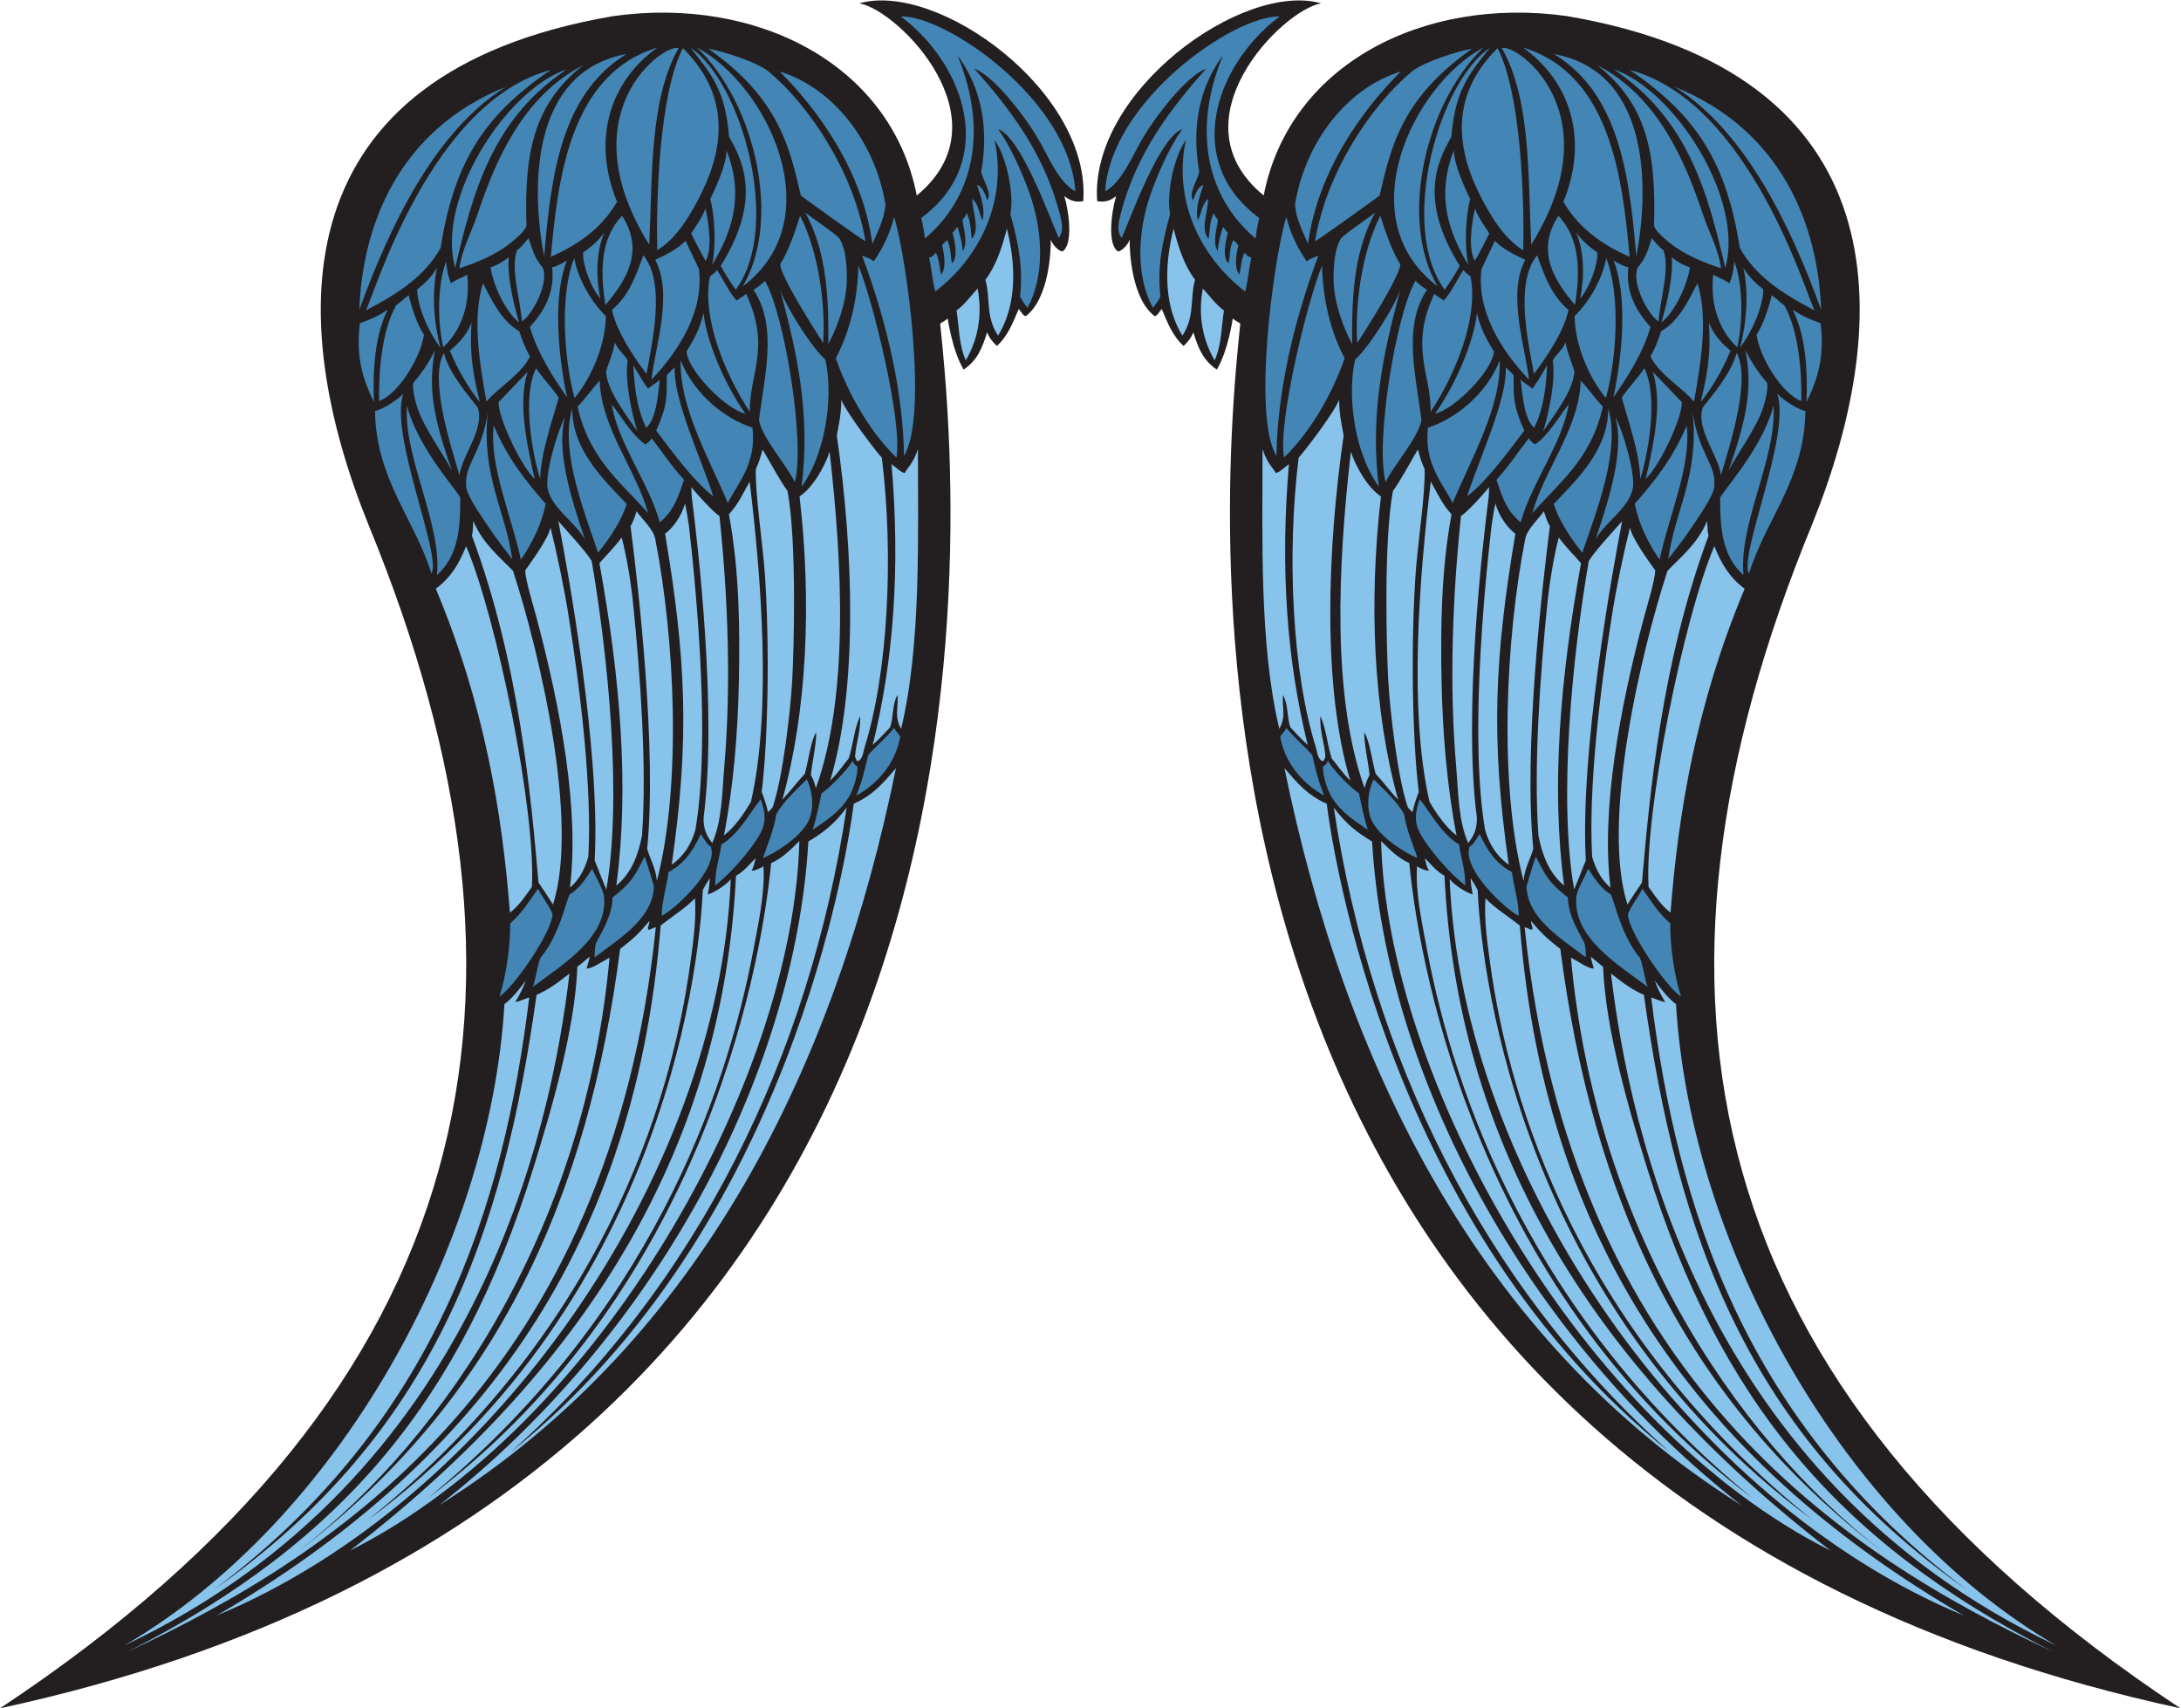 <?xml version="1.0" encoding="UTF-8" standalone="no"?>
<svg
   xmlns:dc="http://purl.org/dc/elements/1.1/"
   xmlns:cc="http://creativecommons.org/ns#"
   xmlns:rdf="http://www.w3.org/1999/02/22-rdf-syntax-ns#"
   xmlns:svg="http://www.w3.org/2000/svg"
   xmlns="http://www.w3.org/2000/svg"
   viewBox="0 0 785.6 615.387"
   height="615.387"
   width="785.6"
   xml:space="preserve"
   id="svg2"
   version="1.1"><defs
     id="defs6" /><g
     transform="matrix(1.333,0,0,-1.333,0,615.387)"
     id="g10"><g
       transform="scale(0.1)"
       id="g12"><path
         id="path14"
         style="fill:#231f20;fill-opacity:1;fill-rule:evenodd;stroke:none"
         d="m 2322,4607.54 c 104.94,-17.58 402.3,-316.56 155.28,-519.2 -68.87,353.32 -430.42,539.43 -820.41,484.66 C 755.879,4418.57 770.574,3754.94 995.637,3198.62 1514.43,1937.13 1312.84,869.434 0,0 c 2803.04,605.684 2600.28,3183.35 2540.44,3741.93 5.17,4.44 9.15,4.48 20.32,13.8 0.38,-1.16 12.57,-87.37 43.24,-138.02 36.56,25.17 49.03,55.24 63.51,100.93 5.75,-16.19 16.31,-27.54 26.23,-37.05 30.74,27.92 43.86,64.72 59.08,100.03 8,-9.83 12.29,-18.93 19.2,-19.38 63.22,47.96 68.23,179.64 67.26,206.65 6.32,-15.88 20.27,-29.11 30.93,-32.11 30.48,16.93 18.48,107.88 5.88,149.79 12.44,-9.73 26.66,-17.96 51.1,-13.66 21.58,295.8 -393.48,595.07 -605.19,534.63 v 0" /><path
         id="path16"
         style="fill:#4385b4;fill-opacity:1;fill-rule:evenodd;stroke:none"
         d="m 2434.06,4572.34 c 177.07,-134.05 261.21,-392.83 55.14,-545.04 4.99,-19.23 8.16,-37.6 9.85,-55.25 128.13,106.99 174.24,286.15 88.36,494.9 86.31,-117.63 76.07,-244.47 64.11,-314.06 3.09,-21.97 30.28,-58.14 16.45,-77.65 -6.24,18.53 -14.55,37.96 -27.86,41.63 10.43,-32.14 22.89,-64.25 14.78,-96.6 -11.41,27.31 -11.3,44.59 -27.65,59.38 0.94,-38.66 21.7,-81.74 -1.07,-108.63 -4.17,26.36 -1.89,43.14 -13.59,69.56 -4.96,-9.63 -5.46,-11.2 -11.57,-17.28 1.85,-23.2 15.49,-62.07 0.7,-85.6 -2.93,30.8 -8.23,44.53 -14.57,65.82 -6.73,-8.04 -7.67,-11.52 -13.29,-15.89 7.22,-25.99 15.35,-66.96 -1.49,-82.53 -5.25,22.48 -2.01,42.11 -12.92,62.32 -4.87,-3.14 -11.75,-9.85 -13.62,-14.41 5.63,-22.69 11.83,-60.22 -2.43,-78.47 -6.14,20.89 -4.09,38.35 -14.39,59.2 -5.41,-4.65 -7.22,-11.01 -18.22,-13 6.42,-32.01 8.56,-60.25 16.42,-92.08 122.32,93.55 195.4,247.61 160.18,410.01 35.18,-50.6 52.9,-151.36 42.82,-200.73 22.1,-80.57 34.39,-140.01 26.26,-222.85 4.42,-10.1 12.77,-20.93 19.81,-30.58 44.43,79.87 44.75,197.89 6.34,307.97 -19.92,57.06 -53.35,130.95 -85.23,175.04 61.8,-21.14 142.61,-247.46 163.46,-294.08 14.63,17.44 8.29,44.06 2.58,66.19 -43.31,167.67 -140.46,289.53 -230.54,391.26 53.86,-19.18 139.64,-133.5 171.03,-187.22 30.7,-52.56 56.75,-119.51 101.8,-144.4 -15.14,243.73 -345.2,474.99 -471.65,473.07 v 0" /><path
         id="path18"
         style="fill:#88c3ec;fill-opacity:1;fill-rule:evenodd;stroke:none"
         d="m 2720.77,3998.69 c -13.8,-53.53 -29.72,-101.04 -58.04,-138.15 14.22,-50.54 -0.04,-98.86 34.15,-151.05 45.99,73.65 52.48,176.59 23.89,289.2 v 0" /><path
         id="path20"
         style="fill:#88c3ec;fill-opacity:1;fill-rule:evenodd;stroke:none"
         d="m 2641.73,3837.03 c -21.52,-24.08 -34.99,-42.96 -57.09,-59.74 7.32,-43.66 5.25,-88.29 25.06,-134.7 31.34,53.32 46.05,119.56 32.03,194.44 v 0" /><path
         id="path22"
         style="fill:#4385b4;fill-opacity:1;fill-rule:evenodd;stroke:none"
         d="m 2416.18,4030.7 c -10.2,-42.5 -30.27,-84.82 -55.11,-120.37 -10.7,8.5 -17,9.39 -31.51,15.18 72.34,-192.55 111.14,-381.86 113.21,-540.84 65.41,104.93 8.27,530.37 -26.59,646.03 z m -58.84,-73.15 c 13.05,30.11 32.57,67.23 35.37,106.43 -28.6,172.71 -143.97,316.14 -285.88,359.33 100.87,-100.45 224.08,-266.79 250.51,-465.76 z M 1089.77,3552.16 c -18.63,-17.73 -53.18,-40.93 -76.37,-46.47 2.57,-185.51 107.6,-292.61 152.49,-439.43 28.9,49.4 -114.51,375.87 -76.12,485.9 z m -117.407,190.93 c -7.398,-66.09 -4.359,-128.77 38.087,-212.62 -3.52,89.25 3.11,180.69 37.32,249.51 -27.21,-19.48 -54.942,-29.52 -75.407,-36.89 z m 127.317,-223.03 c -9.64,-139.2 94.59,-318.94 81.11,-457.47 61.06,53.28 63.03,138.29 62.96,208.43 -0.02,10.91 -113.29,130.81 -144.07,249.04 z m 4.75,298.69 c -14.62,-10.96 -22.77,-18.96 -34.1,-27.48 -38.7,-69.22 -46.99,-175.49 -45.99,-258.57 55.46,20.8 114.85,124.14 121.11,179.88 -19.05,26.52 -35.29,81.17 -41.02,106.17 z m 70.99,-148.95 c -29.42,-58.71 -57.94,-85.67 -58.48,-88.12 -3.62,-16.23 5.87,-52.82 12.11,-70.76 18.47,-53.09 68.86,-121.95 91.82,-165.62 -45.97,132.59 -66.34,218.15 -45.45,324.5 z m 23.87,-7.28 c -40.16,-72.66 20.39,-254.96 42.26,-330.27 7.77,55.86 69.06,125.45 49.11,183.51 -26.43,33.75 -75.62,89.92 -91.37,146.76 z m 118.67,-160.85 c -16.4,-112.17 -64.1,-139.11 -58.28,-200.5 2.36,-26.28 48.13,-90.03 61.53,-110.31 21.23,-32.12 42.7,-58.63 62.98,-85.31 -18.54,132.92 -83.4,223.14 -66.23,396.12 z m -136.8,391.16 c -18.25,-29.08 -34.04,-41.99 -53.79,-58.3 0.3,-47.15 31.27,-116.78 63.1,-157.89 -19.06,69.95 -23.84,151.68 -9.31,216.19 z m 93,-147.53 c -12.67,-36.14 -41.38,-62.44 -58.41,-76.26 18.92,-47.99 53.97,-107.42 80.78,-138.81 -25.99,102.23 -25.69,154.85 -22.37,215.07 z m 60.04,-278.92 c -12.99,-108.32 48.9,-246.4 73.36,-362.3 31.32,46.1 55.96,95.38 67.02,151.12 -52.12,59.21 -102.63,121.77 -140.38,211.18 z m -71.65,407.53 c -17.09,-8.96 -36.68,-16.26 -43.59,-23.12 -9,20.33 -11.19,37.42 -13.26,59.47 -24.51,-65.26 -23.48,-164.04 -7.97,-232.26 53.54,50.29 72.97,123.81 64.82,195.91 z m 163.41,-262.16 c -22.58,-22.96 -56.09,-58.8 -78.44,-81.88 -2.76,-37.92 57.5,-169.51 97.35,-207.58 -25.71,111.23 -43.89,212.36 -18.91,289.46 z m -120.84,239.21 c -28.58,-91.54 -10.9,-205.08 9.3,-319.81 32.72,38.72 94.61,73.83 117.67,122.05 -9.87,16.64 -20.92,43.29 -28.78,68.13 -52.26,29.72 -78.96,94.9 -98.19,129.63 z m 275.45,-691.88 c -42.76,124.61 -76.86,246.28 -53.89,329.52 -19.57,-34.52 -55.93,-156.49 -46.27,-194.75 13.48,-53.37 71.51,-85.83 100.16,-134.77 z m -205.85,762.33 c -12.84,-10.75 -32.86,-22.61 -49.07,-27.25 5.64,-43.24 38.37,-118.64 76.9,-148.89 -19.33,67.16 -31.67,129.01 -27.83,176.14 z m 74.07,-300.04 c -37.89,-74.32 -11.66,-227.48 10.91,-299.12 2.4,73.31 31.53,152.95 50.01,219.61 -18.97,29.31 -41.94,50.21 -60.92,79.51 z m 97.5,-108.94 c -31.72,-107.47 23.21,-255.09 70.02,-389.6 32.1,39.31 65.26,90.96 77.12,131.87 -59.55,63.01 -147.82,145.16 -147.14,257.73 z m -118.14,460.63 c -13.58,-17.42 -22.2,-26.66 -31.15,-32.73 -17.87,-51 8.69,-130.64 13.27,-192.31 27.72,16.68 73.01,101.36 57.03,144.34 -24.89,30.88 -25.62,42.66 -39.15,80.7 z m -60.72,408.95 c -289.5,-116.03 -388.328,-373.49 -396.438,-602.56 79.958,220.71 203.538,483.56 396.438,602.56 z m 383.89,-1152.42 c -30.49,114.78 -126.97,229.12 -130.68,358.25 -21.64,-22.62 -38.22,-47.64 -59.87,-70.26 31.65,-143.01 121.05,-207.76 190.55,-287.99 z m -259.35,664.98 c 7.58,-67 -20.1,-117.25 -59.99,-161.68 21.13,-73.73 66.94,-141.98 100.24,-190.1 -26.96,128.28 -36.47,279.87 -0.36,369.64 -12.59,-7.28 -30.09,-17.5 -39.89,-17.86 z m 59.81,24.54 c -40.19,-100.61 -27.49,-275.33 0.74,-378.35 48.66,59.15 83.91,147.66 84.59,221.43 -40.43,40.03 -75.05,99.99 -85.33,156.92 z m 109.39,-228.05 c -1.78,-21.08 -18.65,-61.01 -23.53,-77.6 2.16,-52.22 55.25,-119.21 84.29,-162.04 -15.99,53.41 -33.78,136.47 -25.83,190.51 -5.96,14.65 -23.75,25.22 -34.93,49.13 z m -85.37,243.12 c -2.46,-30.1 20.66,-95.18 46.46,-124.51 -16.09,78.37 -5.22,142.93 11.17,179.28 -21.05,-29.88 -46.13,-46.12 -57.63,-54.77 z m 77.23,-409.89 c 16.3,-104.72 99.7,-211.11 129.9,-319.35 35.35,29.74 48.13,61.19 65.26,115.13 -36.39,40.36 -61.25,79.09 -87.42,112.39 -5.62,-10.21 -10.5,-12.67 -16.96,-16.78 -35.89,24.59 -61.76,70.96 -90.78,108.61 z m -165.21,903.12 c -324.59,-86.38 -476.85,-609.06 -499.289,-649.87 93.129,48.48 160.739,95.17 201.939,168.65 36.11,225.94 111.95,354.7 297.35,481.22 z m 43.94,1.9 c -164.45,-55.39 -354.4,-351.09 -301.76,-536.52 47.33,201.6 99.1,401.3 301.76,536.52 z m 251.27,-839.2 c -12.11,-10.46 -26.35,-18.26 -31.62,-23.9 -14.58,18.51 -23.41,35.38 -40.05,63.27 2.7,-46.33 6.08,-109.67 34.82,-169.02 27.61,23.91 31.25,87.29 36.85,129.65 z m 40.18,33.87 c -9.81,-9.9 -15.53,-14.44 -21.33,-21.66 0.09,-60.12 1.51,-81.23 -28.75,-149.55 45.94,-60.36 100.06,-135.17 154.47,-177.75 -31.5,100.29 -108.28,259.45 -104.39,348.96 z m -247.14,816.46 c -163.67,-84.3 -237.12,-257.98 -285.39,-402.05 -16.22,-48.41 -43.56,-98.68 -49.22,-146.83 53.38,17.64 99.22,37.54 136.41,66.87 16.41,12.94 41.96,34.82 44.74,48.56 -6.13,192.07 17.72,327.55 153.46,433.45 z m 104.74,-406.9 c -56.96,-60.41 -60.09,-146.4 -44.79,-241.14 53.49,62.85 107.94,144.3 44.79,241.14 z m 57.57,-106.82 c -19.48,-53.34 -37.31,-107.46 -84.59,-147.58 11.67,-59.3 63.7,-134.61 93.22,-172.93 15.25,85.45 52.79,245.5 -8.63,320.51 z m 162.71,-156.19 c -11.88,-50.84 -32.46,-81.05 -45.9,-103.56 2.92,-51.36 105.63,-156.27 159.08,-168.42 -56.88,80.87 -105.28,195.62 -113.18,271.98 z m -208.34,699.92 c -262.77,-47.8 -256.89,-369.85 -222.31,-546.68 18.82,222.23 46.61,438.69 222.31,546.68 z m 146.61,-827.66 c -3.87,-126.68 76.21,-263.52 127.33,-385.55 25.81,51.81 78.38,106.8 66.62,203.47 -73.79,24.22 -157.54,89.31 -193.95,182.08 z m 13.22,322.85 c -21.97,-22.35 -54.06,-38.27 -82.14,-51.25 50.09,-92.33 -1.51,-240.79 -10.07,-324.05 76.51,80.5 142.2,186.88 128.31,299.29 -11.8,25.35 -21.57,45.28 -36.1,76.01 z m -75.76,522.54 c -235.09,-71.15 -269.13,-350.64 -288.33,-565.48 86.1,36.93 143.77,87.36 178.92,148.5 -71.14,174.37 -14.34,329.21 109.41,416.98 z m 90.72,-502.47 c 13.07,-24.82 25.2,-51.63 39.41,-74.1 18.05,33.14 8.94,98.27 -0.56,141.5 -10.24,-27.61 -29.13,-51.67 -38.85,-67.4 z m 148.7,-163.07 c -9.3,-8.72 -18.24,-12.09 -25.45,-18.3 -19.15,19.45 -38.04,60.53 -53.44,82.59 -3.29,-5.23 -10.67,-11.91 -18.87,-16.91 -22.49,-110.74 39.27,-261.93 107.49,-366.49 -0.7,104.67 57.7,173.7 -9.73,319.11 z m -261.89,132.61 c 8.99,181.1 -0.07,391.57 79.42,531.39 -38.53,13.79 -302.61,-173.03 -79.42,-531.39 z m 312.78,-97.51 c -12.09,-11.31 -17.83,-16.61 -31.21,-24.29 67.93,-101.05 27.8,-239.56 14.96,-353.7 14.24,-55.05 70.45,-113.07 96.85,-166.02 28.57,104.56 -26.89,450.23 -80.6,544.01 z m -103.81,352.3 c -0.34,-37.95 -28.91,-100.06 -43.98,-131.38 10.48,-38.89 17.09,-116.64 5.29,-177.36 48.65,80.4 89.29,181.16 38.69,308.74 z m -187.27,-269.92 c 42.56,26.71 71.16,67.77 95.08,108.89 71.08,122.13 125.32,287.59 -25.7,437.45 -64.2,-122.69 -72.7,-413.03 -69.38,-546.34 z m 331.86,-107.18 c 51.59,-187.3 81.23,-348.71 58.18,-531.44 59.71,80.13 88.44,232.71 64.23,343.25 -37.98,33.67 -105.09,141.44 -122.41,188.19 z m -241.67,654.26 c 55.17,-70.28 93.78,-113.16 103.85,-240.36 36.69,-64.48 89.7,-168.84 -22.47,-348.64 9.98,-19.54 26.97,-45.41 40.64,-64.57 126.89,173.08 13.81,563.75 -122.02,653.57 z m 295.87,-453.71 c -14.18,-45.06 -32.89,-98.74 -53.97,-131.12 1.75,-34.12 94.43,-178.89 116.34,-212.94 6.52,95.49 -10.3,242.17 -62.37,344.06 z m -278.91,454.78 c 158.01,-151.52 230,-467.18 123.69,-645.84 243.21,183.54 64.86,545.86 -123.69,645.84 z m 292.91,-446.61 c 61.29,-109.89 63.08,-247.23 62.13,-354.94 20.7,37.54 48.83,108.33 50.08,171.22 0.67,33.68 -1.47,85.93 -20.69,115.17 -20.69,19.62 -58.9,44.06 -91.52,68.55 z m 143.5,-143.22 c -2.46,-91.92 -22.11,-175.67 -61.15,-250.22 47.41,-134.52 119.27,-225.79 163.9,-268.09 17.47,95.5 -64.74,428.31 -102.75,518.31 z m -405.63,586.44 c 194.77,-136.13 220.59,-272.94 250.12,-396.96 0.4,-0.95 163.1,-118.12 174.45,-123.45 -30.72,185.95 -150.07,365.04 -260.89,458.26 -30.54,25.69 -124.29,55.64 -163.68,62.15 v 0" /><path
         id="path24"
         style="fill:#88c3ec;fill-opacity:1;fill-rule:evenodd;stroke:none"
         d="m 2480.43,3402.69 c -13.39,-39.85 -28.75,-50.51 -35.92,-64.59 -10.43,2.54 -18.8,11.52 -35.42,24.26 23.8,-280.24 5.95,-529.23 -50.85,-759.06 20.46,18.24 35.6,36.22 46.93,47.64 9.77,27.46 5.42,64.18 20.26,87.31 2.31,-36.49 -9.3,-57.33 9.61,-91.24 54.66,228.02 45.14,521.25 45.39,755.68 z m -419.78,-0.87 c -6.97,-25.08 -9.67,-33.99 -18.15,-52.95 -2.74,-60.81 18.52,-202.6 23.99,-279.33 13.51,-189.99 9.38,-451.75 -8.31,-593.13 6.37,-15.96 13.46,-37.84 17.25,-55.07 4.31,5.9 11.3,10.2 13.09,15.59 27.16,81.51 47.08,253.86 52.12,340.38 4.36,74.68 13.11,377.89 -12.72,512.69 -19.08,25.15 -50.53,84 -67.27,111.82 z m -34.97,-86.71 c -22.22,-40.49 -32.54,-62.97 -56.03,-88.38 28.4,-152.09 29.65,-307.98 27.03,-448.41 -2.66,-141.61 -14.75,-286.49 -40.43,-419.36 29.07,21.79 55.12,60.37 72.88,90.74 56.81,245.96 27.44,611.49 -3.45,865.41 z m -157.67,-15.18 c 0.13,-7.92 0.5,-15.99 1.06,-24.18 16.58,-129.04 69.48,-583.64 32.3,-867.45 -0.92,-21.84 2.49,-44.37 23.35,-70.07 26.84,62 26.43,136.32 32.76,210.75 17.94,210.73 10.49,446.15 -13.39,673.15 -16.59,10.53 -54.07,51.5 -76.08,77.8 z m -6.24,-105.51 c -3.14,21.52 -6.41,42.5 -10.72,61.4 -9.43,-33.16 -30.85,-64.39 -53.89,-81.72 56.79,-336.85 66.76,-556.19 17.85,-894.47 35.04,25.17 53.11,57.32 63.88,93.48 40.7,236.16 4.91,628.46 -17.12,821.31 z m -141.68,40.39 c -5.97,-19.59 -10.93,-31.75 -16.22,-40.26 21.09,-163.89 71.49,-602.63 44.93,-871.59 7.83,-28.35 23.69,-53.33 26.23,-86.92 67.35,258.57 48.61,655.5 -4.58,924.47 -4.43,24.87 -34.53,52.38 -50.36,74.3 z M 1680,3163.98 c -24.45,-32.22 -41.06,-47.09 -60.21,-69.29 56.23,-310.03 81.28,-605.21 45.6,-871.55 42.58,35.75 59.01,83.91 69.43,134.95 13.43,184.4 -4.65,435.43 -23.84,625.29 -5.7,56.4 -16.95,126.68 -30.98,180.6 z m -192.47,27.29 c -5.12,-29.93 -53.66,-95.25 -68.21,-116.06 -0.05,-24.42 22.25,-97.1 29.21,-123.02 68.1,-253.87 117.4,-528.29 91.49,-734.46 23.97,19.89 39.82,49.18 49.65,82.68 10.7,186.72 -21.41,449.28 -52.97,650.06 -12.32,78.45 -30.37,163.94 -49.17,240.8 z m 119.33,-900.18 c 12.4,-29.29 15.59,-41.03 31.57,-78.22 43.06,247.7 4.66,630.63 -39.59,887.56 -16.1,26.53 -62.95,76.95 -90.11,107.65 27.12,-138.79 114.31,-622.95 98.13,-916.99 z m -327.82,917.41 c -1.53,-25.1 -1.43,-30.15 -3.91,-39.64 128.73,-345.82 159.54,-705.39 180.06,-937.51 10.86,-15.8 29.68,-43.83 39.06,-59.28 71.65,223.09 -35.85,680.25 -108.05,901.83 -34.81,36.49 -81.06,72.37 -107.16,134.6 z m -19.52,-67.87 c -19.13,-48.59 -42.22,-85.76 -81.88,-115.07 131.4,-313.93 179.32,-606.08 200.32,-875.27 26.22,20.1 41.79,45.26 59.33,69.5 11.37,203.75 -94.74,726.64 -177.77,920.84 z m 982.26,255.11 c -14.08,-41.79 -45.46,-97.15 -81.3,-120.72 33.31,-287.08 20.18,-579.88 -46.34,-819.52 24.52,25.68 35.52,43.25 60.61,69.9 8.35,27.58 16.28,91.48 30.88,111.82 0.37,-32.5 -11.35,-82.29 -14.47,-115.11 8.6,-15.06 9.05,-21.72 13.64,-35.32 88.87,249.88 71.92,600.22 36.98,908.95 z m 31.56,140.28 c -0.06,-42.23 -8.41,-74.37 -12.09,-96.38 44.59,-307.98 57.56,-681.52 -17.95,-932.63 22.27,21.48 34.08,40.91 50.33,60.24 12.45,40.05 14.21,77.43 30.26,114.29 2.91,-40.1 -11.68,-75.73 -13.39,-110 1.04,-4.27 3.63,-7.93 5.69,-12.49 15.45,4.22 15.63,23.43 19.69,36.38 64.64,205.86 79.2,522.73 47.01,784.09 -8.4,8.17 -91.82,114.95 -109.55,156.5 v 0" /><path
         id="path26"
         style="fill:#4385b4;fill-opacity:1;fill-rule:evenodd;stroke:none"
         d="m 1453.91,2214.71 c -23.14,-32.15 -43.24,-66.23 -75.37,-93.58 1.16,-58.34 -11.32,-144.8 -29,-197.63 42.94,28.14 143.57,178.79 143.45,222.24 -5.49,18.32 -24.73,41.31 -39.08,68.97 z m 859.78,251.93 c 47.83,25.61 104.05,78.09 118.73,158.09 -0.69,5.31 -13.99,17.84 -16.38,24.84 -22.89,-28.54 -53.98,-54.19 -70.02,-73.71 -8.63,-35.66 -15.95,-70.72 -32.33,-109.22 z m -9.58,94.59 c -13.55,-24.73 -61,-72.98 -84.31,-88.69 -8.44,-40.25 -14.26,-66.9 -23.69,-98.58 33.57,23.59 72.68,47.38 97.33,88.42 13.3,22.14 23.78,57.7 23.77,81.95 -5.87,4.65 -11.06,7.53 -13.1,16.9 z M 2180,2510.62 c -30.19,-30.7 -62.09,-58.93 -82.07,-94.14 -8.23,-48.68 -24.36,-81.9 -36.18,-119 39.5,17.71 93.91,52.68 119.28,93.57 17.78,28.65 19.18,77.48 -1.03,119.57 z m -124.39,-54.03 c -33.6,-41.82 -55.05,-89.4 -106.48,-122.74 -4.92,-36.99 -17.54,-70.31 -16.28,-110.24 39.16,31.45 83.7,81.06 112.28,124.8 22.89,35.04 27.71,60.05 10.48,108.18 z m -135.2,-127.24 c -8.19,1.79 -21.23,24.99 -26.36,33.19 -26.01,-52.54 -45.55,-79.57 -87.72,-102.87 -3.62,-33.6 -18.36,-79.46 -18.31,-118.3 34.95,17.05 155.65,127.83 132.39,187.98 z m -178.5,-27.73 c -27.99,-55.68 -37.34,-71.66 -86.87,-110.58 -0.18,-45.4 -24.57,-85.14 -44.67,-123.31 -2.98,-10.95 -3.78,-26.64 -3.37,-38.34 70.68,53.77 156.76,105.08 160.14,192.02 -5.93,18.67 -15.28,52.91 -25.23,80.21 z m -141.68,-32.97 c -15.73,-24.65 -35.69,-55.11 -60.8,-68.94 -9.44,-17.03 -28.3,-112.31 -79.14,-171.96 -9.94,-27.57 -14.47,-67.4 -21.06,-78.41 86.4,63.71 200.79,134.45 193.38,241.11 -1.5,21.64 -21.7,53.22 -32.38,78.2 v 0" /><path
         id="path28"
         style="fill:#88c3ec;fill-opacity:1;fill-rule:evenodd;stroke:none"
         d="M 576.098,319.141 C 1178.03,768.867 1360.7,1355.27 1430.06,1920.64 c -8.73,-1.36 -24.13,-10.37 -37.72,-11.93 10.61,16.9 22.93,41.49 28.2,57.64 -17.76,-23.77 -36.2,-47.7 -57.46,-63.28 C 1324.81,1251.89 913.324,506.563 336.145,169.883 1291.2,621.719 1488.95,1564.45 1538.81,1985.57 c -38.26,-30.08 -59.08,-44.46 -88.96,-57.58 C 1359.86,1283.42 1175.52,740.527 576.098,319.141 Z M 1772.19,2110.59 c -5.1,0.27 -17.39,-8.07 -19.6,-6.41 -4.8,3.61 2.42,12.89 2.24,23.48 -27.25,-32.7 -41.78,-46.35 -79.14,-75.75 -85.4,-660.07 -325.33,-1213.883 -872.741,-1630.015 415.841,321.601 779.011,890.055 844.141,1606.795 -24.77,-13.53 -44.94,-28.59 -61.97,-29.92 2.98,11.35 7.08,23.12 8.22,32.3 -14.6,-11.75 -23.57,-20.05 -33.16,-26.85 -6.55,-171.21 -70.64,-389.32 -120.98,-550.74 C 1248.4,841.582 932.219,450 345.316,153.281 918.895,419.434 1647.5,905.547 1772.19,2110.59 Z m 648.96,430.17 c -34.24,-39.82 -62.09,-73.51 -114.18,-96.13 -16.15,-126.89 -167.41,-1146.92 -927.34,-1752.521 507.51,451.021 808.17,1074.731 908.19,1742.051 -34.8,-46.73 -64.3,-67.93 -103.48,-91.73 -36.96,-633.29 -416.12,-1339.09 -997.81,-1793.68 719.15,451.72 1074.11,1206.8 1234.62,1992.01 z M 2041.99,2297.6 c -14.18,-13.58 -33.08,-37.87 -53.26,-47.58 C 1954.58,1543.32 1611.72,938.242 945.176,425.918 1624.45,766.211 2144.39,1701.93 2160.02,2343.71 c -23.26,-22.33 -41.96,-43.83 -76.22,-59.69 -20.73,-216.07 -152.89,-1135.99 -928.06,-1716.5 598.24,488.79 807.7,1096.29 879.74,1480.33 12.06,64.38 32.32,155.72 27.52,227.36 -4.48,-2.69 -24.22,-13.06 -32.11,-11.52 5.32,9.38 7.09,16.39 11.1,33.91 z m -67.26,-57.17 c -13.7,-16.05 -43.09,-35.41 -62.37,-41.13 3.44,15.84 5.96,36.4 5.46,43.92 -3.68,-5.25 -16.12,-26.07 -18.7,-31.95 -6.45,-149.55 -79.61,-1095.04 -905.979,-1702.969 632.679,506.519 820.469,1127.789 871.879,1502.639 7.95,57.91 16.83,118.42 13,177.95 -25.5,-26.27 -62.2,-49.61 -92.81,-73.26 C 1713.5,1210.88 1260.88,644.355 585.395,250.645 1327.95,558.379 1941.31,1435.12 1974.73,2240.43 v 0" /><path
         id="path30"
         style="fill:#231f20;fill-opacity:1;fill-rule:evenodd;stroke:none"
         d="m 3570,4607.54 c -104.94,-17.58 -402.29,-316.56 -155.28,-519.2 68.87,353.32 430.42,539.43 820.41,484.66 901,-154.43 886.3,-818.06 661.24,-1374.38 C 4377.58,1937.13 4579.16,869.434 5892,0 3088.96,605.684 3291.72,3183.35 3351.56,3741.93 c -5.17,4.44 -9.15,4.48 -20.32,13.8 -0.38,-1.16 -12.57,-87.37 -43.23,-138.02 -36.56,25.17 -49.05,55.24 -63.52,100.93 -5.75,-16.19 -16.31,-27.54 -26.23,-37.05 -30.74,27.92 -43.87,64.72 -59.08,100.03 -8,-9.83 -12.29,-18.93 -19.2,-19.38 -63.22,47.96 -68.23,179.64 -67.25,206.65 -6.34,-15.88 -20.28,-29.11 -30.94,-32.11 -30.48,16.93 -18.48,107.88 -5.88,149.79 -12.44,-9.73 -26.66,-17.96 -51.11,-13.66 -21.57,295.8 393.49,595.07 605.2,534.63 v 0" /><path
         id="path32"
         style="fill:#4385b4;fill-opacity:1;fill-rule:evenodd;stroke:none"
         d="m 3457.94,4572.34 c -177.07,-134.05 -261.2,-392.83 -55.14,-545.04 -4.99,-19.23 -8.16,-37.6 -9.85,-55.25 -128.13,106.99 -174.24,286.15 -88.36,494.9 -86.31,-117.63 -76.07,-244.47 -64.1,-314.06 -3.11,-21.97 -30.29,-58.14 -16.47,-77.65 6.25,18.53 14.57,37.96 27.87,41.63 -10.43,-32.14 -22.89,-64.25 -14.78,-96.6 11.41,27.31 11.3,44.59 27.65,59.38 -0.93,-38.66 -21.7,-81.74 1.07,-108.63 4.17,26.36 1.9,43.14 13.6,69.56 4.96,-9.63 5.45,-11.2 11.57,-17.28 -1.86,-23.2 -15.49,-62.07 -0.71,-85.6 2.93,30.8 8.23,44.53 14.57,65.82 6.73,-8.04 7.67,-11.52 13.29,-15.89 -7.22,-25.99 -15.36,-66.96 1.49,-82.53 5.24,22.48 2.01,42.11 12.92,62.32 4.87,-3.14 11.75,-9.85 13.62,-14.41 -5.62,-22.69 -11.83,-60.22 2.43,-78.47 6.15,20.89 4.1,38.35 14.39,59.2 5.41,-4.65 7.23,-11.01 18.22,-13 -6.42,-32.01 -8.56,-60.25 -16.42,-92.08 -122.32,93.55 -195.4,247.61 -160.17,410.01 -35.19,-50.6 -52.91,-151.36 -42.83,-200.73 -22.09,-80.57 -34.4,-140.01 -26.26,-222.85 -4.41,-10.1 -12.77,-20.93 -19.81,-30.58 -44.43,79.87 -44.75,197.89 -6.34,307.97 19.92,57.06 53.36,130.95 85.24,175.04 -61.81,-21.14 -142.62,-247.46 -163.48,-294.08 -14.63,17.44 -8.28,44.06 -2.56,66.19 43.3,167.67 140.44,289.53 230.53,391.26 -53.85,-19.18 -139.64,-133.5 -171.02,-187.22 -30.71,-52.56 -56.76,-119.51 -101.81,-144.4 15.14,243.73 345.21,474.99 471.65,473.07 v 0" /><path
         id="path34"
         style="fill:#88c3ec;fill-opacity:1;fill-rule:evenodd;stroke:none"
         d="m 3171.23,3998.69 c 13.8,-53.53 29.72,-101.04 58.04,-138.15 -14.22,-50.54 0.05,-98.86 -34.14,-151.05 -46,73.65 -52.49,176.59 -23.9,289.2 v 0" /><path
         id="path36"
         style="fill:#88c3ec;fill-opacity:1;fill-rule:evenodd;stroke:none"
         d="m 3250.27,3837.03 c 21.52,-24.08 34.98,-42.96 57.09,-59.74 -7.32,-43.66 -5.25,-88.29 -25.06,-134.7 -31.33,53.32 -46.04,119.56 -32.03,194.44 v 0" /><path
         id="path38"
         style="fill:#4385b4;fill-opacity:1;fill-rule:evenodd;stroke:none"
         d="m 3475.82,4030.7 c 10.2,-42.5 30.27,-84.82 55.11,-120.37 10.7,8.5 17,9.39 31.51,15.18 -72.34,-192.55 -111.14,-381.86 -113.21,-540.84 -65.41,104.93 -8.26,530.37 26.59,646.03 z m 58.85,-73.15 c -13.06,30.11 -32.58,67.23 -35.38,106.43 28.6,172.71 143.97,316.14 285.88,359.33 -100.86,-100.45 -224.08,-266.79 -250.5,-465.76 z m 1267.56,-405.39 c 18.63,-17.73 53.18,-40.93 76.36,-46.47 -2.57,-185.51 -107.58,-292.61 -152.48,-439.43 -28.9,49.4 114.5,375.87 76.12,485.9 z m 117.41,190.93 c 7.39,-66.09 4.36,-128.77 -38.09,-212.62 3.52,89.25 -3.11,180.69 -37.32,249.51 27.21,-19.48 54.94,-29.52 75.41,-36.89 z m -127.33,-223.03 c 9.65,-139.2 -94.58,-318.94 -81.1,-457.47 -61.07,53.28 -63.03,138.29 -62.96,208.43 0.02,10.91 113.28,130.81 144.06,249.04 z m -4.74,298.69 c 14.63,-10.96 22.77,-18.96 34.1,-27.48 38.7,-69.22 46.99,-175.49 45.99,-258.57 -55.46,20.8 -114.85,124.14 -121.11,179.88 19.05,26.52 35.29,81.17 41.02,106.17 z m -70.99,-148.95 c 29.42,-58.71 57.94,-85.67 58.48,-88.12 3.61,-16.23 -5.87,-52.82 -12.11,-70.76 -18.48,-53.09 -68.87,-121.95 -91.82,-165.62 45.97,132.59 66.34,218.15 45.45,324.5 z m -23.87,-7.28 c 40.16,-72.66 -20.4,-254.96 -42.26,-330.27 -7.77,55.86 -69.06,125.45 -49.11,183.51 26.43,33.75 75.62,89.92 91.37,146.76 z m -118.68,-160.85 c 16.41,-112.17 64.11,-139.11 58.28,-200.5 -2.35,-26.28 -48.12,-90.03 -61.52,-110.31 -21.23,-32.12 -42.69,-58.63 -62.98,-85.31 18.54,132.92 83.4,223.14 66.22,396.12 z m 136.81,391.16 c 18.24,-29.08 34.04,-41.99 53.79,-58.3 -0.29,-47.15 -31.27,-116.78 -63.1,-157.89 19.07,69.95 23.84,151.68 9.31,216.19 z m -93,-147.53 c 12.67,-36.14 41.38,-62.44 58.41,-76.26 -18.91,-47.99 -53.96,-107.42 -80.78,-138.81 25.99,102.23 25.68,154.85 22.37,215.07 z m -60.04,-278.92 c 12.98,-108.32 -48.91,-246.4 -73.37,-362.3 -31.32,46.1 -55.95,95.38 -67.01,151.12 52.11,59.21 102.63,121.77 140.38,211.18 z m 71.64,407.53 c 17.09,-8.96 36.69,-16.26 43.6,-23.12 9,20.33 11.19,37.42 13.26,59.47 24.51,-65.26 23.47,-164.04 7.97,-232.26 -53.55,50.29 -72.97,123.81 -64.83,195.91 z m -163.4,-262.16 c 22.59,-22.96 56.09,-58.8 78.44,-81.88 2.77,-37.92 -57.5,-169.51 -97.35,-207.58 25.71,111.23 43.89,212.36 18.91,289.46 z m 120.84,239.21 c 28.58,-91.54 10.9,-205.08 -9.3,-319.81 -32.72,38.72 -94.61,73.83 -117.67,122.05 9.88,16.64 20.92,43.29 28.78,68.13 52.27,29.72 78.95,94.9 98.19,129.63 z m -275.45,-691.88 c 42.76,124.61 76.86,246.28 53.89,329.52 19.57,-34.52 55.93,-156.49 46.27,-194.75 -13.48,-53.37 -71.5,-85.83 -100.16,-134.77 z m 205.86,762.33 c 12.84,-10.75 32.85,-22.61 49.06,-27.25 -5.64,-43.24 -38.37,-118.64 -76.9,-148.89 19.33,67.16 31.68,129.01 27.84,176.14 z m -74.09,-300.04 c 37.89,-74.32 11.66,-227.48 -10.9,-299.12 -2.4,73.31 -31.53,152.95 -50,219.61 18.96,29.31 41.93,50.21 60.9,79.51 z m -97.49,-108.94 c 31.72,-107.47 -23.21,-255.09 -70.02,-389.6 -32.1,39.31 -65.26,90.96 -77.13,131.87 59.55,63.01 147.83,145.16 147.15,257.73 z m 118.14,460.63 c 13.57,-17.42 22.2,-26.66 31.15,-32.73 17.87,-51 -8.69,-130.64 -13.27,-192.31 -27.71,16.68 -73.01,101.36 -57.02,144.34 24.88,30.88 25.61,42.66 39.14,80.7 z m 60.72,408.95 c 289.5,-116.03 388.33,-373.49 396.44,-602.56 -79.96,220.71 -203.54,483.56 -396.44,602.56 z M 4140.68,3229.59 c 30.49,114.78 126.96,229.12 130.68,358.25 21.64,-22.62 38.22,-47.64 59.87,-70.26 -31.65,-143.01 -121.05,-207.76 -190.55,-287.99 z m 259.35,664.98 c -7.58,-67 20.1,-117.25 59.99,-161.68 -21.13,-73.73 -66.95,-141.98 -100.23,-190.1 26.95,128.28 36.46,279.87 0.35,369.64 12.59,-7.28 30.09,-17.5 39.89,-17.86 z m -59.82,24.54 c 40.2,-100.61 27.5,-275.33 -0.74,-378.35 -48.65,59.15 -83.9,147.66 -84.58,221.43 40.43,40.03 75.05,99.99 85.32,156.92 z m -109.38,-228.05 c 1.79,-21.08 18.64,-61.01 23.53,-77.6 -2.16,-52.22 -55.25,-119.21 -84.28,-162.04 15.98,53.41 33.78,136.47 25.82,190.51 5.96,14.65 23.75,25.22 34.93,49.13 z m 85.37,243.12 c 2.46,-30.1 -20.66,-95.18 -46.47,-124.51 16.1,78.37 5.23,142.93 -11.16,179.28 21.05,-29.88 46.13,-46.12 57.63,-54.77 z m -77.24,-409.89 c -16.29,-104.72 -99.69,-211.11 -129.9,-319.35 -35.34,29.74 -48.12,61.19 -65.25,115.13 36.39,40.36 61.25,79.09 87.42,112.39 5.62,-10.21 10.5,-12.67 16.95,-16.78 35.9,24.59 61.77,70.96 90.78,108.61 z m 165.22,903.12 c 324.59,-86.38 476.84,-609.06 499.29,-649.87 -93.14,48.48 -160.74,95.17 -201.95,168.65 -36.1,225.94 -111.94,354.7 -297.34,481.22 z m -43.93,1.9 c 164.44,-55.39 354.39,-351.09 301.74,-536.52 -47.32,201.6 -99.09,401.3 -301.74,536.52 z m -251.27,-839.2 c 12.09,-10.46 26.34,-18.26 31.62,-23.9 14.57,18.51 23.4,35.38 40.04,63.27 -2.7,-46.33 -6.08,-109.67 -34.82,-169.02 -27.61,23.91 -31.25,87.29 -36.84,129.65 z m -40.19,33.87 c 9.82,-9.9 15.53,-14.44 21.34,-21.66 -0.1,-60.12 -1.52,-81.23 28.75,-149.55 -45.95,-60.36 -100.07,-135.17 -154.48,-177.75 31.5,100.29 108.28,259.45 104.39,348.96 z m 247.14,816.46 c 163.67,-84.3 237.12,-257.98 285.39,-402.05 16.22,-48.41 43.56,-98.68 49.22,-146.83 -53.37,17.64 -99.21,37.54 -136.41,66.87 -16.4,12.94 -41.96,34.82 -44.74,48.56 6.13,192.07 -17.72,327.55 -153.46,433.45 z m -104.74,-406.9 c 56.95,-60.41 60.09,-146.4 44.79,-241.14 -53.49,62.85 -107.94,144.3 -44.79,241.14 z m -57.56,-106.82 c 19.47,-53.34 37.3,-107.46 84.58,-147.58 -11.67,-59.3 -63.7,-134.61 -93.22,-172.93 -15.26,85.45 -52.78,245.5 8.64,320.51 z m -162.72,-156.19 c 11.88,-50.84 32.46,-81.05 45.91,-103.56 -2.93,-51.36 -105.65,-156.27 -159.09,-168.42 56.88,80.87 105.28,195.62 113.18,271.98 z m 208.34,699.92 c 262.77,-47.8 256.89,-369.85 222.31,-546.68 -18.83,222.23 -46.61,438.69 -222.31,546.68 z m -146.61,-827.66 c 3.86,-126.68 -76.21,-263.52 -127.33,-385.55 -25.82,51.81 -78.38,106.8 -66.62,203.47 73.79,24.22 157.54,89.31 193.95,182.08 z m -13.21,322.85 c 21.96,-22.35 54.05,-38.27 82.13,-51.25 -50.1,-92.33 1.51,-240.79 10.07,-324.05 -76.5,80.5 -142.2,186.88 -128.32,299.29 11.82,25.35 21.58,45.28 36.12,76.01 z m 75.76,522.54 c 235.08,-71.15 269.12,-350.64 288.32,-565.48 -86.1,36.93 -143.78,87.36 -178.92,148.5 71.14,174.37 14.34,329.21 -109.4,416.98 z m -90.73,-502.47 c -13.07,-24.82 -25.2,-51.63 -39.41,-74.1 -18.05,33.14 -8.94,98.27 0.56,141.5 10.24,-27.61 29.14,-51.67 38.85,-67.4 z m -148.7,-163.07 c 9.3,-8.72 18.24,-12.09 25.45,-18.3 19.15,19.45 38.04,60.53 53.45,82.59 3.28,-5.23 10.66,-11.91 18.86,-16.91 22.49,-110.74 -39.27,-261.93 -107.5,-366.49 0.72,104.67 -57.69,173.7 9.74,319.11 z m 261.9,132.61 c -9,181.1 0.07,391.57 -79.43,531.39 38.53,13.79 302.61,-173.03 79.43,-531.39 z m -312.8,-97.51 c 12.1,-11.31 17.85,-16.61 31.21,-24.29 -67.92,-101.05 -27.79,-239.56 -14.96,-353.7 -14.22,-55.05 -70.43,-113.07 -96.84,-166.02 -28.57,104.56 26.89,450.23 80.59,544.01 z m 103.81,352.3 c 0.35,-37.95 28.92,-100.06 44,-131.38 -10.49,-38.89 -17.1,-116.64 -5.29,-177.36 -48.66,80.4 -89.31,181.16 -38.71,308.74 z m 187.29,-269.92 c -42.57,26.71 -71.16,67.77 -95.09,108.89 -71.08,122.13 -125.32,287.59 25.7,437.45 64.19,-122.69 72.71,-413.03 69.39,-546.34 z m -331.87,-107.18 c -51.58,-187.3 -81.23,-348.71 -58.18,-531.44 -59.72,80.13 -88.44,232.71 -64.23,343.25 37.98,33.67 105.1,141.44 122.41,188.19 z m 241.67,654.26 c -55.17,-70.28 -93.79,-113.16 -103.85,-240.36 -36.68,-64.48 -89.69,-168.84 22.47,-348.64 -9.98,-19.54 -26.98,-45.41 -40.64,-64.57 -126.89,173.08 -13.82,563.75 122.02,653.57 z m -295.87,-453.71 c 14.17,-45.06 32.88,-98.74 53.98,-131.12 -1.76,-34.12 -94.44,-178.89 -116.35,-212.94 -6.51,95.49 10.29,242.17 62.37,344.06 z m 278.91,454.78 c -158.02,-151.52 -230,-467.18 -123.69,-645.84 -243.22,183.54 -64.86,545.86 123.69,645.84 z m -292.91,-446.61 c -61.29,-109.89 -63.08,-247.23 -62.13,-354.94 -20.69,37.54 -48.84,108.33 -50.09,171.22 -0.65,33.68 1.49,85.93 20.71,115.17 20.68,19.62 58.89,44.06 91.51,68.55 z m -143.5,-143.22 c 2.45,-91.92 22.11,-175.67 61.15,-250.22 -47.41,-134.52 -119.27,-225.79 -163.9,-268.09 -17.46,95.5 64.75,428.31 102.75,518.31 z m 405.63,586.44 c -194.77,-136.13 -220.59,-272.94 -250.12,-396.96 -0.4,-0.95 -163.1,-118.12 -174.45,-123.45 30.72,185.95 150.07,365.04 260.89,458.26 30.54,25.69 124.29,55.64 163.68,62.15 v 0" /><path
         id="path40"
         style="fill:#88c3ec;fill-opacity:1;fill-rule:evenodd;stroke:none"
         d="m 3411.57,3402.69 c 13.39,-39.85 28.75,-50.51 35.92,-64.59 10.43,2.54 18.8,11.52 35.42,24.26 -23.8,-280.24 -5.96,-529.23 50.85,-759.06 -20.46,18.24 -35.6,36.22 -46.92,47.64 -9.78,27.46 -5.42,64.18 -20.28,87.31 -2.3,-36.49 9.31,-57.33 -9.6,-91.24 -54.66,228.02 -45.14,521.25 -45.39,755.68 z m 419.78,-0.87 c 6.97,-25.08 9.67,-33.99 18.15,-52.95 2.75,-60.81 -18.52,-202.6 -23.99,-279.33 -13.51,-189.99 -9.38,-451.75 8.32,-593.13 -6.39,-15.96 -13.47,-37.84 -17.26,-55.07 -4.31,5.9 -11.3,10.2 -13.09,15.59 -27.16,81.51 -47.09,253.86 -52.12,340.38 -4.36,74.68 -13.11,377.89 12.72,512.69 19.08,25.15 50.53,84 67.27,111.82 z m 34.97,-86.71 c 22.23,-40.49 32.55,-62.97 56.04,-88.38 -28.4,-152.09 -29.66,-307.98 -27.04,-448.41 2.66,-141.61 14.75,-286.49 40.43,-419.36 -29.07,21.79 -55.12,60.37 -72.88,90.74 -56.81,245.96 -27.44,611.49 3.45,865.41 z m 157.66,-15.18 c -0.11,-7.92 -0.5,-15.99 -1.05,-24.18 -16.58,-129.04 -69.48,-583.64 -32.29,-867.45 0.9,-21.84 -2.5,-44.37 -23.37,-70.07 -26.83,62 -26.42,136.32 -32.75,210.75 -17.94,210.73 -10.5,446.15 13.39,673.15 16.59,10.53 54.06,51.5 76.07,77.8 z m 6.25,-105.51 c 3.14,21.52 6.41,42.5 10.72,61.4 9.43,-33.16 30.86,-64.39 53.89,-81.72 -56.78,-336.85 -66.75,-556.19 -17.85,-894.47 -35.04,25.17 -53.11,57.32 -63.88,93.48 -40.7,236.16 -4.92,628.46 17.12,821.31 z m 141.68,40.39 c 5.97,-19.59 10.93,-31.75 16.23,-40.26 -21.11,-163.89 -71.5,-602.63 -44.94,-871.59 -7.82,-28.35 -23.69,-53.33 -26.24,-86.92 -67.33,258.57 -48.6,655.5 4.59,924.47 4.43,24.87 34.52,52.38 50.36,74.3 z m 40.09,-70.83 c 24.45,-32.22 41.07,-47.09 60.22,-69.29 -56.24,-310.03 -81.29,-605.21 -45.61,-871.55 -42.58,35.75 -59.01,83.91 -69.43,134.95 -13.43,184.4 4.66,435.43 23.84,625.29 5.7,56.4 16.95,126.68 30.98,180.6 z m 192.47,27.29 c 5.12,-29.93 53.67,-95.25 68.21,-116.06 0.05,-24.42 -22.25,-97.1 -29.21,-123.02 -68.1,-253.87 -117.4,-528.29 -91.49,-734.46 -23.96,19.89 -39.81,49.18 -49.64,82.68 -10.71,186.72 21.4,449.28 52.95,650.06 12.33,78.45 30.39,163.94 49.18,240.8 z m -119.33,-900.18 c -12.39,-29.29 -15.59,-41.03 -31.58,-78.22 -43.05,247.7 -4.65,630.63 39.59,887.56 16.11,26.53 62.96,76.95 90.12,107.65 -27.12,-138.79 -114.31,-622.95 -98.13,-916.99 z m 327.82,917.41 c 1.53,-25.1 1.43,-30.15 3.9,-39.64 -128.72,-345.82 -159.54,-705.39 -180.04,-937.51 -10.87,-15.8 -29.69,-43.83 -39.07,-59.28 -71.64,223.09 35.86,680.25 108.05,901.83 34.81,36.49 81.06,72.37 107.16,134.6 z m 19.52,-67.87 c 19.13,-48.59 42.22,-85.76 81.88,-115.07 -131.4,-313.93 -179.32,-606.08 -200.32,-875.27 -26.23,20.1 -41.78,45.26 -59.33,69.5 -11.37,203.75 94.73,726.64 177.77,920.84 z m -982.27,255.11 c 14.09,-41.79 45.47,-97.15 81.31,-120.72 -33.32,-287.08 -20.18,-579.88 46.34,-819.52 -24.52,25.68 -35.52,43.25 -60.6,69.9 -8.37,27.58 -16.29,91.48 -30.89,111.82 -0.37,-32.5 11.36,-82.29 14.47,-115.11 -8.59,-15.06 -9.05,-21.72 -13.64,-35.32 -88.87,249.88 -71.92,600.22 -36.99,908.95 z m -31.56,140.28 c 0.07,-42.23 8.42,-74.37 12.1,-96.38 -44.59,-307.98 -57.56,-681.52 17.94,-932.63 -22.26,21.48 -34.07,40.91 -50.31,60.24 -12.46,40.05 -14.22,77.43 -30.27,114.29 -2.91,-40.1 11.68,-75.73 13.39,-110 -1.04,-4.27 -3.63,-7.93 -5.69,-12.49 -15.46,4.22 -15.62,23.43 -19.7,36.38 -64.63,205.86 -79.18,522.73 -47,784.09 8.4,8.17 91.82,114.95 109.54,156.5 v 0" /><path
         id="path42"
         style="fill:#4385b4;fill-opacity:1;fill-rule:evenodd;stroke:none"
         d="m 4438.09,2214.71 c 23.14,-32.15 43.24,-66.23 75.37,-93.58 -1.16,-58.34 11.31,-144.8 29,-197.63 -42.94,28.14 -143.57,178.79 -143.44,222.24 5.48,18.32 24.72,41.31 39.07,68.97 z m -859.78,251.93 c -47.82,25.61 -104.05,78.09 -118.73,158.09 0.69,5.31 13.98,17.84 16.38,24.84 22.89,-28.54 53.98,-54.19 70.02,-73.71 8.63,-35.66 15.95,-70.72 32.33,-109.22 z m 9.58,94.59 c 13.55,-24.73 61,-72.98 84.32,-88.69 8.43,-40.25 14.25,-66.9 23.68,-98.58 -33.57,23.59 -72.68,47.38 -97.33,88.42 -13.29,22.14 -23.77,57.7 -23.76,81.95 5.86,4.65 11.06,7.53 13.09,16.9 z m 124.1,-50.61 c 30.2,-30.7 62.09,-58.93 82.07,-94.14 8.24,-48.68 24.37,-81.9 36.19,-119 -39.5,17.71 -93.91,52.68 -119.28,93.57 -17.78,28.65 -19.18,77.48 1.02,119.57 z m 124.4,-54.03 c 33.6,-41.82 55.06,-89.4 106.48,-122.74 4.91,-36.99 17.54,-70.31 16.28,-110.24 -39.16,31.45 -83.7,81.06 -112.27,124.8 -22.9,35.04 -27.72,60.05 -10.49,108.18 z m 135.2,-127.24 c 8.18,1.79 21.23,24.99 26.36,33.19 26.01,-52.54 45.55,-79.57 87.71,-102.87 3.63,-33.6 18.37,-79.46 18.32,-118.3 -34.96,17.05 -155.65,127.83 -132.39,187.98 z m 178.5,-27.73 c 27.98,-55.68 37.33,-71.66 86.87,-110.58 0.18,-45.4 24.57,-85.14 44.67,-123.31 2.98,-10.95 3.78,-26.64 3.37,-38.34 -70.68,53.77 -156.76,105.08 -160.14,192.02 5.93,18.67 15.28,52.91 25.23,80.21 z m 141.68,-32.97 c 15.73,-24.65 35.69,-55.11 60.8,-68.94 9.44,-17.03 28.31,-112.31 79.14,-171.96 9.94,-27.57 14.47,-67.4 21.06,-78.41 -86.4,63.71 -200.79,134.45 -193.38,241.11 1.51,21.64 21.7,53.22 32.38,78.2 v 0" /><path
         id="path44"
         style="fill:#88c3ec;fill-opacity:1;fill-rule:evenodd;stroke:none"
         d="m 5315.9,319.141 c -601.92,449.726 -784.6,1036.129 -853.96,1601.499 8.74,-1.36 24.13,-10.37 37.72,-11.93 -10.61,16.9 -22.92,41.49 -28.2,57.64 17.76,-23.77 36.21,-47.7 57.46,-63.28 C 4567.19,1251.89 4978.67,506.563 5555.86,169.883 4600.8,621.719 4403.05,1564.45 4353.18,1985.57 c 38.28,-30.08 59.09,-44.46 88.97,-57.58 89.99,-644.57 274.33,-1187.463 873.75,-1608.849 z M 4119.81,2110.59 c 5.1,0.27 17.39,-8.07 19.6,-6.41 4.8,3.61 -2.42,12.89 -2.24,23.48 27.26,-32.7 41.79,-46.35 79.14,-75.75 85.4,-660.07 325.33,-1213.883 872.74,-1630.015 -415.84,321.601 -779.01,890.055 -844.14,1606.795 24.77,-13.53 44.93,-28.59 61.98,-29.92 -2.98,11.35 -7.09,23.12 -8.24,32.3 14.61,-11.75 23.58,-20.05 33.17,-26.85 6.55,-171.21 70.64,-389.32 120.98,-550.74 C 4643.61,841.582 4959.79,450 5546.68,153.281 4973.11,419.434 4244.5,905.547 4119.81,2110.59 Z m -648.96,430.17 c 34.24,-39.82 62.09,-73.51 114.18,-96.13 16.14,-126.89 167.41,-1146.92 927.35,-1752.521 -507.52,451.021 -808.17,1074.731 -908.2,1742.051 34.8,-46.73 64.3,-67.93 103.48,-91.73 36.96,-633.29 416.12,-1339.09 997.81,-1793.68 -719.14,451.72 -1074.11,1206.8 -1234.62,1992.01 z m 379.16,-243.16 c 14.18,-13.58 33.09,-37.87 53.25,-47.58 34.16,-706.7 377.02,-1311.778 1043.56,-1824.102 -679.27,340.293 -1199.21,1276.012 -1214.84,1917.792 23.25,-22.33 41.97,-43.83 76.21,-59.69 20.75,-216.07 152.9,-1135.99 928.07,-1716.5 -598.24,488.79 -807.71,1096.29 -879.74,1480.33 -12.07,64.38 -32.32,155.72 -27.52,227.36 4.48,-2.69 24.22,-13.06 32.11,-11.52 -5.32,9.38 -7.09,16.39 -11.1,33.91 z m 67.26,-57.17 c 13.7,-16.05 43.09,-35.41 62.37,-41.13 -3.44,15.84 -5.97,36.4 -5.46,43.92 3.68,-5.25 16.12,-26.07 18.7,-31.95 6.46,-149.55 79.61,-1095.04 905.98,-1702.969 -632.68,506.519 -820.47,1127.789 -871.89,1502.639 -7.94,57.91 -16.81,118.42 -12.99,177.95 25.49,-26.27 62.2,-49.61 92.81,-73.26 C 4178.5,1210.88 4631.11,644.355 5306.6,250.645 4564.05,558.379 3950.68,1435.12 3917.27,2240.43 v 0" /></g></g></svg>